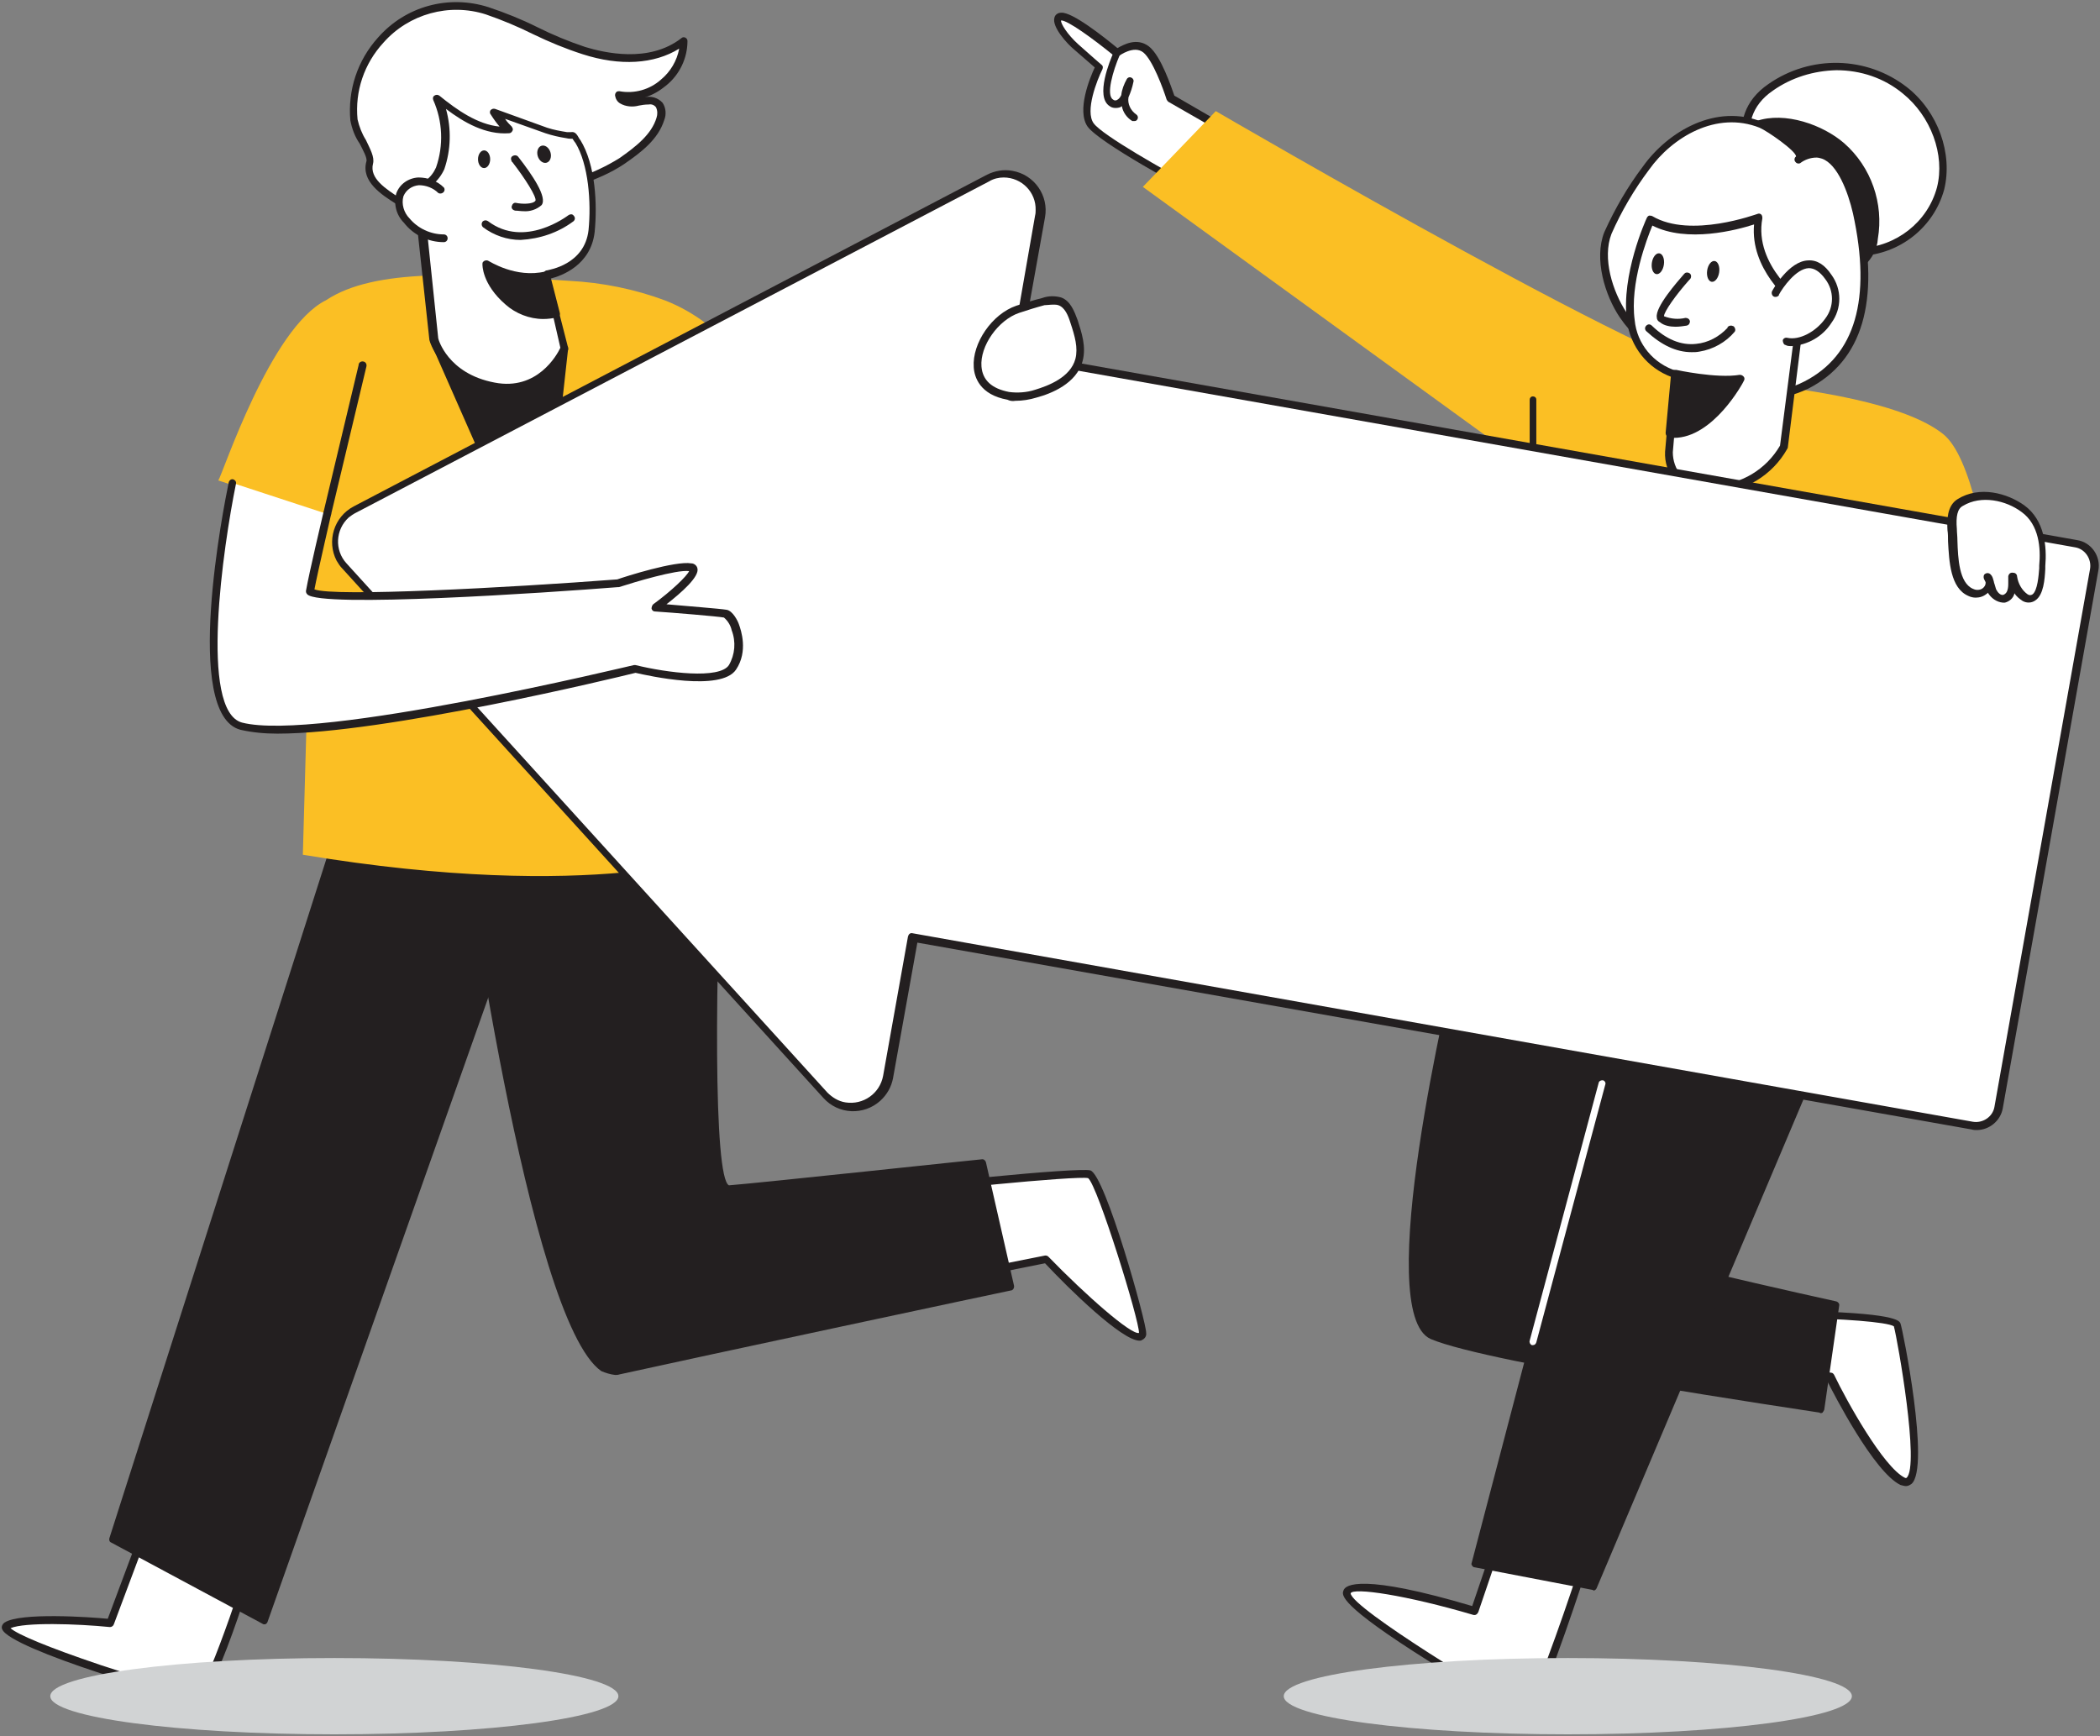 <svg width="433" height="358" viewBox="0 0 433 358" fill="none" xmlns="http://www.w3.org/2000/svg">
<rect x="0" y="0" width="433" height="358" fill="#808080" stroke="none"/>
<g clip-path="url(#clip0_10_1787)">
<path d="M326.573 323.112C326.573 323.112 316.432 354.238 314.609 353.668C312.786 353.098 276.55 332.119 277.804 328.471C279.057 324.822 304.126 332.347 304.126 332.347L309.823 315.587" fill="white"/>
<path d="M314.609 354.466C314.723 354.466 314.951 354.466 315.064 354.352C317.343 353.211 324.294 332.233 327.257 323.34C327.371 322.884 327.143 322.428 326.687 322.314C326.345 322.2 325.889 322.428 325.776 322.77C321.446 335.996 316.09 350.703 314.495 352.641C309.595 350.475 278.715 331.663 278.487 328.585C278.943 327.331 289.882 328.927 303.784 333.031C304.239 333.145 304.581 332.917 304.809 332.461L310.507 315.701C310.621 315.245 310.393 314.789 310.051 314.675C309.595 314.561 309.139 314.789 309.025 315.131L303.556 331.207C280.88 324.48 277.348 326.761 277.006 328.015C276.664 328.927 275.981 330.865 294.668 342.608C303.784 348.309 313.355 353.782 314.381 354.124C314.381 354.466 314.495 354.466 314.609 354.466Z" fill="#231F20"/>
<path d="M369.645 271.008C369.645 271.008 390.612 271.35 391.181 273.061C391.751 274.771 398.018 308.176 392.321 305.44C386.623 302.704 377.394 283.892 377.394 283.892L366.911 282.296L369.645 271.008Z" fill="white"/>
<path d="M393.005 306.466C393.46 306.466 393.802 306.238 394.144 306.01C398.018 302.59 392.321 274.087 391.865 272.946C391.637 272.376 391.068 270.666 369.531 270.324C369.19 270.324 368.848 270.552 368.734 270.894L365.999 282.182C365.999 282.41 365.999 282.638 366.113 282.752C366.227 282.98 366.455 283.094 366.683 283.094L376.71 284.69C378.078 287.426 386.396 303.616 391.865 306.238C392.321 306.352 392.663 306.466 393.005 306.466ZM390.498 273.517C391.295 276.481 395.853 302.362 393.119 304.756C393.119 304.756 393.005 304.87 392.777 304.756C388.333 302.59 380.698 288.794 378.191 283.55C378.078 283.322 377.85 283.094 377.622 283.094L367.936 281.611L370.329 271.806C379.331 271.92 389.13 272.604 390.498 273.517Z" fill="#231F20"/>
<path d="M250.343 25.539L241.341 20.408C241.341 20.408 238.834 12.313 236.327 10.375C233.82 8.437 230.288 11.059 230.288 11.059C230.288 11.059 221.058 3.306 218.779 3.534C216.5 3.762 219.463 7.753 221.742 9.691L226.528 13.909C226.528 13.909 222.311 22.46 224.704 25.881C227.097 29.301 246.696 39.676 246.696 39.676L250.343 25.539Z" fill="white"/>
<path d="M246.81 40.474C246.924 40.474 247.038 40.474 247.152 40.361C247.38 40.246 247.494 40.019 247.608 39.79L251.14 25.653C251.254 25.311 251.026 24.969 250.798 24.741L242.138 19.724C241.569 18.128 239.404 11.515 236.897 9.577C234.39 7.639 231.655 9.235 230.402 9.919C227.781 7.753 221.058 2.394 218.779 2.622C218.095 2.622 217.526 3.078 217.412 3.648C216.842 5.587 220.146 9.121 221.4 10.147L225.73 13.909C224.704 16.076 221.97 22.802 224.249 26.109C226.755 29.529 244.417 38.992 246.468 40.133C246.582 40.474 246.696 40.474 246.81 40.474ZM249.431 25.881L246.24 38.422C240.315 35.23 227.325 27.933 225.502 25.425C223.679 22.917 226.186 16.532 227.325 14.252C227.439 13.909 227.439 13.568 227.097 13.339C227.097 13.339 224.59 11.173 222.311 9.121C220.032 7.069 218.665 4.789 218.779 4.218C220.032 4.104 225.388 7.981 229.718 11.515C230.06 11.743 230.402 11.743 230.744 11.515C230.744 11.515 233.82 9.235 235.757 10.831C237.694 12.427 239.859 18.356 240.543 20.522C240.657 20.75 240.771 20.864 240.885 20.978L249.431 25.881Z" fill="#231F20"/>
<path d="M358.934 78.099C351.87 81.975 250.684 22.916 250.684 22.916L235.643 38.536L338.082 112.873L358.934 78.099Z" fill="#FBBF24"/>
<path d="M324.864 77.073C324.864 77.073 385.028 77.073 400.639 89.5C412.148 98.621 414.313 162.582 414.313 162.582L299.34 153.575C299.34 153.575 292.731 86.194 324.864 77.073Z" fill="#FBBF24"/>
<path d="M316.09 114.469C316.546 114.469 316.774 114.127 316.774 113.785V82.431C316.774 81.975 316.432 81.747 316.09 81.747C315.634 81.747 315.406 82.089 315.406 82.431V113.785C315.406 114.127 315.748 114.469 316.09 114.469Z" fill="#231F20"/>
<path d="M301.619 195.988C301.619 195.988 283.501 270.324 295.466 275.569C307.43 280.813 375.457 290.618 375.457 290.618L378.533 269.184C378.533 269.184 326.231 257.783 323.383 255.16C320.534 252.538 340.931 189.375 341.386 188.805C341.842 188.235 301.619 195.988 301.619 195.988Z" fill="#231F20"/>
<path d="M375.343 291.416C375.571 291.416 375.685 291.416 375.798 291.302C375.912 291.188 376.026 290.96 376.14 290.732L379.217 269.298C379.331 268.842 378.989 268.5 378.647 268.386C358.478 263.939 325.776 256.3 323.838 254.476C322.243 251.056 340.247 192.795 341.956 189.147C342.07 188.919 342.07 188.577 341.956 188.349C341.614 187.665 341.5 187.437 301.391 195.076C301.049 195.19 300.821 195.418 300.707 195.646C298.884 203.285 282.817 270.78 295.01 276.139C306.974 281.269 372.38 290.846 375.115 291.302L375.343 291.416ZM377.508 269.754L374.659 289.706C367.025 288.566 306.746 279.559 295.693 274.771C293.073 273.63 289.54 266.904 294.782 233.954C297.517 216.738 301.505 199.75 302.188 196.672C315.634 194.05 335.005 190.515 340.019 189.717C336.487 198.838 322.015 246.267 322.129 254.02C322.015 254.59 322.243 255.274 322.699 255.73C325.548 258.239 369.645 268.044 377.508 269.754Z" fill="#231F20"/>
<path d="M385.028 193.48L328.51 327.217L304.126 322.542L341.159 181.28L385.028 193.48Z" fill="#231F20"/>
<path d="M328.51 328.015C328.852 328.015 329.08 327.787 329.194 327.559L385.826 193.708C385.94 193.48 385.94 193.252 385.826 193.024C385.712 192.796 385.598 192.682 385.37 192.568L341.386 180.482C341.159 180.482 340.931 180.482 340.817 180.596C340.589 180.71 340.475 180.824 340.475 181.052L303.442 322.314C303.328 322.542 303.442 322.77 303.556 322.884C303.67 323.112 303.898 323.226 304.126 323.226L328.51 327.901V328.015ZM384.003 193.936L328.055 326.305L305.151 321.858L341.728 182.193L384.003 193.936Z" fill="#231F20"/>
<path d="M365.087 18.014C373.406 12.086 384.686 12.314 392.777 18.698C398.702 23.373 401.892 31.582 400.069 38.879C398.246 46.175 391.181 51.534 383.547 51.99C376.254 52.332 368.506 46.061 364.632 40.361C359.96 33.406 356.769 23.715 365.087 18.014Z" fill="white"/>
<path d="M382.863 52.788C383.091 52.788 383.319 52.788 383.547 52.788C391.637 52.446 398.702 46.973 400.867 39.106C402.69 31.696 399.613 23.031 393.232 18.014C384.914 11.515 373.292 11.287 364.632 17.33C354.49 24.285 360.757 36.028 363.948 40.703C367.822 46.631 375.457 52.788 382.863 52.788ZM378.647 14.48C383.661 14.48 388.447 16.076 392.321 19.268C398.132 23.943 401.095 31.924 399.386 38.651C397.448 45.833 390.953 50.85 383.547 51.192C376.824 51.534 369.303 45.719 365.315 39.905C362.353 35.572 356.541 24.855 365.543 18.698C369.417 15.962 373.975 14.594 378.647 14.48Z" fill="#231F20"/>
<path d="M379.787 30.099C385.142 34.774 387.649 41.956 386.51 49.025C386.282 50.964 385.37 52.788 384.003 54.042C381.154 56.322 376.938 54.954 373.861 53.016C368.962 49.595 364.974 45.149 362.125 39.904C359.96 36.256 356.769 27.819 362.581 25.767C368.05 23.828 375.571 26.565 379.787 30.099Z" fill="#231F20"/>
<path d="M380.357 56.094C381.838 56.094 383.319 55.638 384.459 54.726C386.054 53.244 387.079 51.306 387.193 49.254C388.447 41.957 385.826 34.432 380.243 29.529C375.913 25.767 368.05 22.917 362.125 24.969C360.53 25.425 359.276 26.679 358.82 28.161C357.111 32.722 360.872 39.448 361.327 40.133C364.29 45.491 368.392 50.166 373.406 53.586C375.457 55.182 377.85 55.98 380.357 56.094ZM366.569 25.881C371.241 26.109 375.685 27.819 379.331 30.783C384.459 35.344 386.965 42.185 385.712 48.911C385.484 50.622 384.687 52.218 383.433 53.472C380.926 55.524 377.052 54.27 374.203 52.332C369.418 49.026 365.429 44.579 362.695 39.448C361.213 36.94 359.162 31.924 360.302 28.845C360.644 27.705 361.555 26.907 362.695 26.565C363.948 26.109 365.202 25.881 366.569 25.881Z" fill="#231F20"/>
<path d="M350.274 75.476C351.528 76.73 352.895 77.871 354.262 78.897C359.846 82.203 366.797 82.317 372.494 79.353C385.94 72.398 385.712 56.664 382.863 43.781C381.724 38.536 377.964 27.705 370.899 33.063C372.95 31.467 364.404 26.223 363.264 25.653C354.262 22.004 344.805 27.135 339.563 34.546C336.487 38.764 333.866 43.211 331.701 47.999C329.65 53.244 331.929 60.427 334.891 64.873C337.17 68.293 340.361 71.03 344.121 72.854C345.83 73.652 348.109 73.88 349.705 74.906C349.819 75.134 350.046 75.248 350.274 75.476Z" fill="white"/>
<path d="M363.606 82.317C366.797 82.317 369.987 81.519 372.836 80.151C384.003 74.451 387.649 62.137 383.661 43.781C383.091 41.273 381.04 33.064 376.254 31.354C374.773 30.784 373.064 31.012 371.696 31.81C370.443 29.073 363.948 25.425 363.492 25.197C353.807 21.207 343.893 27.135 338.766 34.318C335.575 38.536 332.954 43.097 330.789 47.886C328.624 53.358 330.903 60.883 333.98 65.444C336.373 68.978 339.677 71.942 343.551 73.766C344.349 74.109 345.261 74.451 346.172 74.679C347.198 74.907 348.223 75.249 349.135 75.819C349.363 75.933 349.591 76.047 349.704 76.275C350.16 76.731 350.73 77.187 351.186 77.643C351.983 78.441 352.781 79.125 353.693 79.809C356.655 81.405 360.074 82.317 363.606 82.317ZM374.545 32.494C374.887 32.494 375.343 32.608 375.684 32.722C378.875 33.862 381.04 39.563 382.066 44.009C385.94 61.681 382.521 73.31 372.038 78.669C366.569 81.519 359.96 81.405 354.604 78.213C353.807 77.643 353.009 77.073 352.325 76.275C351.756 75.705 351.3 75.249 350.73 74.793C350.502 74.565 350.274 74.451 350.046 74.222C349.021 73.653 347.881 73.196 346.742 72.968C345.944 72.74 345.147 72.512 344.349 72.17C340.703 70.46 337.626 67.838 335.347 64.417C332.498 60.085 330.333 53.244 332.271 48.228C334.322 43.553 336.942 39.107 340.019 35.002C344.805 28.275 353.921 22.803 362.808 26.337C364.404 27.021 370.329 31.126 370.329 32.266C369.987 32.494 369.873 33.064 370.215 33.406C370.443 33.748 371.013 33.862 371.354 33.52C372.152 32.95 373.292 32.494 374.545 32.494Z" fill="#231F20"/>
<path d="M340.247 45.263C340.247 45.263 335.005 56.779 336.259 66.013C336.829 71.258 340.475 75.705 345.489 77.187L344.121 93.148C344.121 93.148 343.324 101.357 353.465 100.901C359.39 100.673 364.86 97.367 367.822 92.122L371.469 62.821C371.469 62.821 360.644 55.296 362.581 44.807C362.581 44.921 348.565 50.28 340.247 45.263Z" fill="white"/>
<path d="M352.781 101.699H353.465C359.732 101.471 365.429 98.051 368.506 92.578C368.506 92.464 368.62 92.464 368.62 92.35L372.266 63.049C372.266 62.707 372.152 62.479 371.924 62.251C371.81 62.137 361.555 54.84 363.378 45.035C363.378 44.807 363.378 44.465 363.15 44.237C362.922 44.009 362.581 44.009 362.353 44.123C362.239 44.123 348.565 49.253 340.703 44.579C340.475 44.465 340.247 44.465 340.019 44.465C339.791 44.579 339.677 44.693 339.563 44.921C339.335 45.377 334.208 56.778 335.461 66.127C336.145 71.486 339.677 75.932 344.691 77.757L343.323 93.148C343.21 95.314 343.893 97.481 345.375 99.191C347.084 100.901 349.477 101.813 352.781 101.699ZM367.025 91.894C364.176 96.797 359.048 99.875 353.465 100.103C350.388 100.217 347.995 99.533 346.628 98.051C345.488 96.683 344.919 94.972 344.919 93.262L346.286 77.3C346.286 76.958 346.058 76.502 345.716 76.502C340.931 75.02 337.512 70.916 337.056 66.013C336.031 58.488 339.563 49.253 340.703 46.517C347.881 50.165 358.137 47.429 361.669 46.289C360.871 55.41 368.734 62.023 370.671 63.505L367.025 91.894Z" fill="#231F20"/>
<path d="M366.113 60.313C366.113 60.313 372.038 49.595 376.938 57.12C381.838 64.645 373.064 71.6 368.278 70.46" fill="white"/>
<path d="M369.417 71.372C372.722 71.144 375.798 69.434 377.622 66.583C379.787 63.619 379.787 59.629 377.622 56.664C376.254 54.612 374.659 53.586 372.836 53.7C368.848 53.814 365.543 59.743 365.429 59.971C365.201 60.313 365.315 60.883 365.657 61.111C365.999 61.339 366.569 61.225 366.797 60.883V60.769C367.594 59.287 370.329 55.41 372.95 55.296C374.089 55.296 375.229 55.98 376.368 57.576C378.191 59.971 378.191 63.277 376.368 65.671C374.431 68.408 371.013 70.232 368.506 69.662C368.05 69.548 367.594 69.89 367.594 70.232C367.594 70.574 367.822 71.144 368.164 71.144C368.506 71.372 368.962 71.372 369.417 71.372Z" fill="#231F20"/>
<path d="M345.488 67.382C346.286 67.382 346.97 67.267 347.767 67.153C348.223 67.039 348.451 66.697 348.451 66.241C348.337 65.785 347.995 65.557 347.54 65.557C346.058 65.899 344.577 65.785 343.096 65.215C343.096 64.303 345.488 60.883 348.337 57.69C348.679 57.462 348.793 56.892 348.565 56.55C348.337 56.208 347.767 56.094 347.426 56.322C347.312 56.436 347.312 56.436 347.198 56.55C345.83 58.147 341.272 63.277 341.614 65.443C341.614 65.899 341.842 66.241 342.298 66.469C343.096 67.153 344.349 67.382 345.488 67.382Z" fill="#231F20"/>
<path d="M348.793 72.626C349.363 72.626 349.819 72.626 350.388 72.512C353.237 72.056 355.858 70.574 357.681 68.408C357.909 68.066 357.795 67.61 357.453 67.267C357.453 67.267 357.453 67.267 357.339 67.267C356.997 67.04 356.428 67.153 356.2 67.496C356.2 67.496 356.2 67.496 356.2 67.61C354.49 69.434 352.212 70.688 349.705 70.916C346.628 71.258 343.552 70.004 340.589 67.153C340.247 66.811 339.791 66.811 339.449 67.153C339.108 67.496 339.108 67.952 339.449 68.294C342.526 71.144 345.603 72.626 348.793 72.626Z" fill="#231F20"/>
<path d="M345.489 77.073C345.489 77.073 353.921 78.897 358.934 78.099C358.934 78.099 352.439 90.184 344.349 89.386L345.489 77.073Z" fill="#231F20"/>
<path d="M345.147 90.298C353.237 90.298 359.39 79.011 359.618 78.441C359.732 78.213 359.732 77.871 359.504 77.643C359.276 77.415 359.048 77.3 358.706 77.3C353.921 78.099 345.603 76.274 345.603 76.274C345.375 76.274 345.147 76.274 344.919 76.388C344.691 76.502 344.577 76.731 344.577 76.959L343.437 89.272C343.437 89.728 343.665 90.07 344.121 90.184L345.147 90.298ZM357.453 79.125C355.63 82.089 350.844 88.702 345.261 88.702L346.172 78.099C349.933 78.783 353.693 79.125 357.453 79.125Z" fill="#231F20"/>
<path d="M352.933 58.114C352.248 58.016 351.829 56.977 351.998 55.792C352.167 54.608 352.859 53.727 353.544 53.825C354.23 53.922 354.648 54.962 354.48 56.146C354.311 57.331 353.619 58.211 352.933 58.114Z" fill="#231F20"/>
<path d="M341.531 56.531C340.846 56.433 340.427 55.394 340.596 54.209C340.765 53.025 341.457 52.144 342.142 52.242C342.828 52.339 343.247 53.379 343.078 54.563C342.909 55.747 342.217 56.628 341.531 56.531Z" fill="#231F20"/>
<path d="M233.934 24.969C234.162 24.969 234.39 24.855 234.504 24.627C234.732 24.285 234.618 23.828 234.276 23.601C233.136 22.802 232.453 21.434 232.681 20.066C233.136 19.04 233.478 18.014 233.706 16.874C233.82 16.532 233.592 16.076 233.136 15.962C232.795 15.848 232.453 16.076 232.339 16.304C231.769 17.33 231.313 18.47 231.199 19.61C230.971 20.066 230.743 20.408 230.288 20.636C230.06 20.75 229.718 20.75 229.49 20.522C228.009 19.61 229.49 14.594 230.857 11.401C230.971 11.059 230.857 10.603 230.516 10.489C230.174 10.375 229.718 10.489 229.604 10.831C228.92 12.313 225.73 19.952 228.806 21.89C229.376 22.346 230.288 22.346 230.971 22.118C231.085 22.004 231.199 22.004 231.313 21.89C231.541 23.145 232.339 24.285 233.478 24.969C233.706 24.969 233.82 24.969 233.934 24.969Z" fill="#231F20"/>
<path d="M316.09 277.393C316.432 277.393 316.66 277.165 316.774 276.823L331.017 223.579C331.131 223.237 330.789 222.781 330.447 222.781C330.106 222.781 329.764 222.895 329.65 223.237L315.406 276.481C315.292 276.823 315.52 277.279 315.862 277.393C315.976 277.393 316.09 277.393 316.09 277.393Z" fill="white"/>
<path d="M185.734 245.926C186.76 245.127 222.425 241.479 224.59 242.163C226.755 242.847 235.757 272.376 235.643 274.885C235.301 279.901 215.588 259.721 215.588 259.721L185.734 265.65" fill="white"/>
<path d="M234.96 276.48C235.073 276.48 235.301 276.48 235.415 276.366C235.985 276.138 236.441 275.568 236.327 274.884C236.441 272.946 227.895 242.277 224.818 241.365C222.539 240.68 186.532 244.215 185.165 245.241C184.823 245.583 184.823 246.039 185.051 246.381C185.278 246.723 185.734 246.723 186.076 246.609C188.583 245.697 222.311 242.391 224.362 242.961C226.3 244.443 234.96 272.376 234.846 274.884C233.25 275.34 223.907 267.131 216.158 259.15C215.93 258.922 215.702 258.922 215.475 258.922L185.62 264.851C185.165 264.851 184.823 265.307 184.937 265.763C184.937 266.219 185.392 266.561 185.848 266.447H185.962L215.475 260.519C220.374 265.763 231.313 276.48 234.96 276.48Z" fill="#231F20"/>
<path d="M53.441 317.069C53.328 318.095 43.756 349.335 40.907 349.791C38.059 350.247 -1.937 337.705 1.367 335.425C4.672 333.145 22.79 334.855 22.79 334.855L32.361 308.974" fill="white"/>
<path d="M40.907 350.589C44.781 349.905 54.239 317.411 54.239 317.069C54.239 316.613 53.897 316.271 53.555 316.271C53.099 316.271 52.758 316.613 52.644 316.955C52.188 319.805 42.958 347.739 40.679 348.993C39.654 349.107 31.222 346.826 20.852 343.406C9.686 339.644 3.532 337.021 2.165 335.767C5.128 334.513 15.839 334.855 22.676 335.539C23.017 335.539 23.359 335.311 23.473 334.969L33.159 309.088C33.273 308.632 33.159 308.176 32.703 308.062C32.247 307.948 31.791 308.062 31.677 308.518L22.22 333.829C18.687 333.487 4.102 332.461 0.912 334.627C0.456 334.969 0.228 335.539 0.456 335.995C2.051 340.1 37.489 350.589 40.907 350.589Z" fill="#231F20"/>
<path d="M95.602 167.941C95.602 167.941 111.327 286.172 127.507 282.637C143.688 279.103 208.296 265.308 208.296 265.308L202.485 239.769C202.485 239.769 156.564 244.671 150.411 245.127C144.257 245.583 148.587 162.582 148.587 162.582L95.602 167.941Z" fill="#231F20"/>
<path d="M126.823 283.549C127.165 283.549 127.393 283.549 127.735 283.435C143.688 279.901 207.84 266.219 208.524 266.105C208.752 266.105 208.866 265.877 208.98 265.763C209.093 265.535 209.094 265.421 209.094 265.193L203.282 239.654C203.168 239.312 202.826 238.97 202.371 239.084C201.915 239.084 156.336 243.987 150.297 244.443C147.106 242.847 147.334 201.688 149.271 162.81C149.271 162.582 149.157 162.354 149.043 162.24C148.929 162.126 148.701 162.012 148.473 162.012L95.488 167.37C95.26 167.37 95.032 167.484 94.918 167.712C94.804 167.826 94.69 168.054 94.804 168.282C95.374 172.501 108.82 272.148 123.975 282.751C124.772 283.093 125.798 283.435 126.823 283.549ZM207.27 264.623C199.864 266.219 142.32 278.419 127.279 281.839C126.368 281.953 125.456 281.725 124.772 281.155C110.871 271.464 97.767 178.316 96.4 168.624L147.562 163.38C146.992 174.667 143.916 240.224 149.043 245.355C149.385 245.697 149.841 245.811 150.297 245.811C155.994 245.355 195.876 241.137 201.687 240.566L207.27 264.623Z" fill="#231F20"/>
<path d="M109.959 177.175L54.467 334.171L23.359 317.411L71.103 167.94L109.959 177.175Z" fill="#231F20"/>
<path d="M54.467 334.969C54.581 334.969 54.695 334.969 54.695 334.969C54.923 334.855 55.037 334.741 55.151 334.513L110.643 177.517C110.757 177.289 110.757 177.061 110.643 176.833C110.529 176.605 110.301 176.491 110.073 176.377L71.217 167.142C70.761 167.028 70.42 167.256 70.306 167.712L22.562 317.183C22.448 317.525 22.562 317.981 22.904 318.095L54.125 334.855C54.239 334.969 54.353 334.969 54.467 334.969ZM108.934 177.746L54.125 333.031L24.385 317.069L71.787 168.853L108.934 177.746Z" fill="#231F20"/>
<path d="M64.38 105.462L45.009 99.077C45.921 97.823 55.72 67.609 67.229 61.909C77.37 55.182 96.172 56.436 117.366 57.918C124.203 58.26 130.926 59.629 137.307 62.023C161.236 71.6 164.654 103.067 164.654 103.067L142.662 110.706C142.662 110.706 146.195 153.575 149.613 176.036C149.613 176.036 122.721 186.297 62.443 176.264C62.443 176.378 64.266 111.732 64.38 105.462Z" fill="#FBBF24"/>
<path d="M89.563 70.118L111.099 119.257L116.34 71.828L89.563 70.118Z" fill="#231F20"/>
<path d="M111.099 120.055H111.213C111.555 119.941 111.782 119.713 111.896 119.371L117.138 71.942C117.138 71.714 117.138 71.486 116.91 71.372C116.796 71.258 116.568 71.144 116.34 71.144L89.563 69.434C89.335 69.434 88.993 69.548 88.879 69.776C88.765 70.004 88.651 70.346 88.765 70.574L110.415 119.713C110.529 120.055 110.757 120.169 111.099 120.055ZM115.543 72.512L110.643 116.293L90.816 71.03L115.543 72.512Z" fill="#231F20"/>
<path d="M78.282 8.209C83.751 2.052 92.412 -0.342 100.274 2.166C107.111 4.332 113.378 8.209 120.215 10.375C127.051 12.541 135.142 12.883 140.839 8.437C141.067 15.05 134.002 20.978 127.507 19.61C127.735 21.206 129.9 21.434 131.495 21.092C133.091 20.75 135.028 20.408 135.939 21.662C136.395 22.574 136.509 23.601 136.167 24.513C135.028 28.389 131.495 30.897 128.191 33.178C123.405 36.484 118.505 37.168 113.72 39.448C108.592 41.843 104.718 45.263 98.793 46.175C93.437 46.859 87.968 45.491 83.41 42.413C80.561 40.36 74.978 37.738 76.003 33.52C76.573 31.467 73.04 27.705 72.699 24.741C72.243 18.584 74.294 12.655 78.282 8.209Z" fill="white"/>
<path d="M95.944 47.087C96.969 47.087 97.881 46.973 98.906 46.859C103.122 46.289 106.313 44.465 109.617 42.526C111.099 41.728 112.58 40.816 114.175 40.132C115.884 39.334 117.708 38.65 119.531 38.08C122.721 37.054 125.912 35.686 128.647 33.862C132.293 31.353 135.711 28.731 136.965 24.741C137.421 23.6 137.307 22.232 136.623 21.206C135.711 20.18 134.23 19.724 132.977 20.066C134.572 19.61 136.053 18.698 137.307 17.672C140.155 15.392 141.75 11.971 141.75 8.437C141.75 8.095 141.523 7.867 141.295 7.753C141.067 7.639 140.725 7.639 140.497 7.867C133.774 13.111 124.43 10.831 120.67 9.691C117.252 8.551 113.947 7.183 110.757 5.586C107.566 3.99 104.148 2.622 100.729 1.482C92.525 -1.14 83.637 1.254 77.94 7.753C73.724 12.427 71.673 18.584 72.243 24.855C72.584 26.565 73.154 28.161 74.18 29.643C74.863 31.011 75.775 32.607 75.547 33.291C74.408 37.396 78.624 40.132 81.7 42.071C82.27 42.413 82.726 42.755 83.181 43.097C86.828 45.719 91.272 47.087 95.944 47.087ZM133.774 21.548C134.344 21.434 134.914 21.662 135.256 22.118C135.597 22.802 135.597 23.6 135.369 24.285C134.344 27.705 131.153 30.213 127.735 32.607C125 34.318 122.038 35.686 118.961 36.712C117.024 37.282 115.201 38.08 113.378 38.878C111.782 39.676 110.187 40.474 108.82 41.386C105.629 43.211 102.667 44.921 98.678 45.491C93.437 46.175 88.195 44.921 83.979 41.843C83.523 41.5 82.954 41.158 82.384 40.816C79.649 38.992 76.117 36.826 76.914 33.748C77.256 32.379 76.345 30.783 75.433 28.845C74.635 27.591 74.066 26.109 73.724 24.627C73.154 18.812 75.091 13.111 79.079 8.779C84.321 2.85 92.639 0.57 100.16 2.964C103.464 4.104 106.769 5.472 109.959 7.069C113.264 8.665 116.568 10.033 120.1 11.173C127.849 13.681 134.914 13.225 140.041 10.033C139.585 12.541 138.218 14.822 136.281 16.418C134.002 18.47 130.812 19.382 127.735 18.812C127.507 18.812 127.165 18.812 127.051 19.04C126.823 19.268 126.823 19.496 126.823 19.724C126.937 20.408 127.279 20.978 127.849 21.32C128.988 22.004 130.47 22.118 131.723 21.776C132.293 21.662 132.977 21.548 133.774 21.548Z" fill="#231F20"/>
<path d="M112.58 56.778L116.454 71.828C116.454 71.828 112.124 81.747 101.869 79.809C91.614 77.87 89.563 70.231 89.563 70.118C88.993 64.645 88.423 59.286 87.853 53.814L86.828 43.781C86.6 42.754 86.486 41.728 86.486 40.702C87.17 38.422 90.019 37.168 90.816 34.774C92.411 29.985 92.297 24.855 90.246 20.294C94.576 23.714 99.476 27.249 104.946 26.907C103.806 25.767 102.781 24.512 101.983 23.144L112.694 27.021C114.061 27.477 115.543 27.819 117.024 28.047C118.619 28.389 118.05 27.363 119.189 29.301C122.152 34.203 122.607 42.298 122.038 47.885C120.898 55.638 112.58 56.778 112.58 56.778Z" fill="white"/>
<path d="M104.49 80.835C113.264 80.835 117.024 72.284 117.138 72.17C117.138 72.056 117.138 71.828 117.138 71.714L113.492 57.462C115.771 56.892 121.81 54.726 122.607 47.885C123.177 42.298 122.835 33.975 119.645 28.845L119.531 28.731C118.847 27.477 118.505 27.135 117.708 27.249C117.48 27.249 117.252 27.249 116.91 27.249C115.543 27.021 114.175 26.793 112.808 26.337L102.097 22.46C101.755 22.346 101.413 22.46 101.185 22.688C100.957 22.916 100.957 23.372 101.185 23.6C101.755 24.512 102.325 25.31 103.008 26.108C98.451 25.652 94.234 22.688 90.588 19.724C90.246 19.496 89.904 19.496 89.563 19.724C89.221 19.952 89.221 20.294 89.335 20.636C91.272 24.968 91.5 29.985 89.904 34.545C89.449 35.572 88.765 36.484 87.853 37.168C86.828 38.08 86.03 39.22 85.46 40.474C85.347 41.386 85.347 42.184 85.575 42.982C85.575 43.324 85.688 43.552 85.688 43.78L88.537 70.117C88.537 70.117 90.588 78.326 101.527 80.493C102.667 80.835 103.578 80.949 104.49 80.835ZM115.543 71.714C114.859 73.196 110.757 80.607 101.983 78.896C92.297 77.072 90.36 69.889 90.36 69.775L87.626 43.552C87.626 43.21 87.511 42.868 87.511 42.526C87.398 41.956 87.284 41.272 87.284 40.702C87.74 39.676 88.423 38.764 89.221 38.08C90.246 37.168 91.044 36.142 91.614 34.887C92.981 30.897 93.095 26.564 91.956 22.46C95.716 25.31 100.16 27.819 104.946 27.477C105.401 27.477 105.743 27.021 105.743 26.678C105.743 26.451 105.629 26.337 105.515 26.108C105.059 25.652 104.49 25.082 104.148 24.512L112.466 27.477C113.833 27.933 115.315 28.275 116.796 28.503C117.252 28.617 117.594 28.617 118.049 28.617L118.505 29.301L118.619 29.415C121.354 33.861 121.924 41.728 121.354 47.429C120.556 54.612 113.15 55.638 112.808 55.752C112.58 55.752 112.352 55.866 112.238 56.094C112.124 56.322 112.124 56.55 112.124 56.778L115.543 71.714Z" fill="#231F20"/>
<path d="M114.517 64.645C110.985 65.443 107.338 64.531 104.604 62.137C99.932 58.032 100.16 54.384 100.16 54.384C100.16 54.384 105.857 58.26 112.466 56.664L114.517 64.645Z" fill="#231F20"/>
<path d="M112.01 65.785C112.922 65.785 113.947 65.671 114.859 65.443C115.315 65.329 115.543 64.873 115.429 64.531L113.378 56.55C113.264 56.094 112.808 55.866 112.466 55.98C106.313 57.462 100.843 53.814 100.73 53.814C100.388 53.586 99.818 53.7 99.59 54.042C99.476 54.156 99.476 54.27 99.476 54.498C99.476 54.612 99.362 58.602 104.262 62.821C106.313 64.645 109.162 65.785 112.01 65.785ZM113.606 64.075C110.529 64.531 107.452 63.619 105.173 61.567C103.35 60.085 101.983 58.146 101.185 55.98C104.49 57.69 108.25 58.261 111.896 57.69L113.606 64.075Z" fill="#231F20"/>
<path d="M106.199 32.835C106.199 32.835 112.124 40.36 110.985 41.842C109.845 43.325 106.199 42.755 106.199 42.755" fill="white"/>
<path d="M107.908 43.553C109.276 43.667 110.643 43.211 111.669 42.298C112.922 40.702 109.731 36.028 106.883 32.379C106.655 32.037 106.199 31.923 105.743 32.151C105.288 32.379 105.288 32.835 105.515 33.291C105.515 33.291 105.515 33.406 105.629 33.406C108.364 36.94 110.643 40.588 110.415 41.386C109.845 42.184 107.453 42.071 106.427 41.842C105.971 41.728 105.629 42.071 105.515 42.526C105.401 42.983 105.743 43.325 106.199 43.439C106.769 43.439 107.339 43.553 107.908 43.553Z" fill="#231F20"/>
<path d="M99.807 34.661C99.115 34.658 98.557 33.839 98.561 32.832C98.565 31.824 99.13 31.01 99.822 31.013C100.514 31.016 101.072 31.835 101.068 32.842C101.064 33.85 100.499 34.664 99.807 34.661Z" fill="#231F20"/>
<path d="M110.879 32.203C110.587 31.239 110.936 30.279 111.658 30.06C112.381 29.84 113.204 30.444 113.496 31.408C113.789 32.372 113.44 33.331 112.717 33.551C111.995 33.77 111.172 33.167 110.879 32.203Z" fill="#231F20"/>
<path d="M107.339 49.481C111.327 49.253 115.087 47.999 118.278 45.605C118.619 45.263 118.619 44.807 118.278 44.465C118.05 44.123 117.594 44.123 117.252 44.351C116.91 44.579 108.136 51.306 100.616 45.605C100.274 45.377 99.818 45.377 99.476 45.719C99.248 46.061 99.248 46.517 99.59 46.859C101.869 48.569 104.604 49.481 107.339 49.481Z" fill="#231F20"/>
<path d="M90.816 39.334C89.563 38.194 87.968 37.51 86.258 37.51C84.549 37.624 82.954 38.65 82.384 40.246C81.928 42.184 82.498 44.123 83.865 45.491C85.802 47.771 88.651 49.025 91.614 49.025" fill="white"/>
<path d="M91.5 49.937C91.956 49.937 92.297 49.595 92.297 49.139C92.297 48.683 91.956 48.341 91.5 48.341C88.765 48.341 86.144 47.087 84.435 45.035C83.296 43.895 82.726 42.07 83.182 40.474C83.751 39.106 85.005 38.308 86.372 38.194C87.853 38.194 89.335 38.764 90.36 39.79C90.702 40.018 91.272 39.904 91.5 39.562C91.728 39.334 91.728 38.878 91.5 38.65C90.132 37.282 88.195 36.598 86.258 36.598C84.207 36.712 82.384 37.966 81.7 39.904C81.13 42.07 81.7 44.35 83.296 45.947C85.233 48.455 88.309 49.937 91.5 49.937Z" fill="#231F20"/>
<path d="M67.457 106.716C67.799 106.716 68.141 106.488 68.254 106.146L75.547 75.59C75.661 75.134 75.433 74.678 74.977 74.564C74.522 74.45 74.066 74.678 73.952 75.134V75.248L66.659 105.804C66.545 106.26 66.773 106.716 67.229 106.716H67.457Z" fill="#231F20"/>
<path d="M323.269 357.658C290.922 357.658 264.7 354.136 264.7 349.791C264.7 345.446 290.922 341.924 323.269 341.924C355.615 341.924 381.838 345.446 381.838 349.791C381.838 354.136 355.615 357.658 323.269 357.658Z" fill="#D1D3D4"/>
<path d="M68.938 357.658C36.591 357.658 10.369 354.136 10.369 349.791C10.369 345.446 36.591 341.924 68.938 341.924C101.285 341.924 127.507 345.446 127.507 349.791C127.507 354.136 101.285 357.658 68.938 357.658Z" fill="#D1D3D4"/>
<path d="M72.926 105.006L203.51 36.598C207.156 34.66 211.714 36.142 213.651 39.79C214.449 41.272 214.677 42.983 214.335 44.579L209.207 73.31L427.986 112.188C430.493 112.644 432.202 115.039 431.746 117.547L412.034 228.481C411.578 230.99 409.185 232.7 406.678 232.244L188.013 193.251L182.885 221.983C182.202 226.087 178.327 228.709 174.225 228.025C172.63 227.683 171.149 226.885 170.009 225.631L70.875 116.521C68.14 113.443 68.368 108.768 71.445 105.918C71.901 105.69 72.356 105.234 72.926 105.006Z" fill="white"/>
<path d="M407.59 233.042C410.21 233.042 412.489 231.104 412.945 228.595L432.658 117.661C433.228 114.697 431.177 111.846 428.328 111.39L210.461 72.74L215.474 44.807C216.272 40.36 213.309 36.028 208.751 35.23C206.928 34.888 205.105 35.23 203.51 36.028L72.926 104.435C68.824 106.602 67.343 111.618 69.394 115.609C69.736 116.179 70.078 116.749 70.647 117.319L169.781 226.429C172.858 229.849 178.1 230.078 181.518 226.999C182.885 225.745 183.797 224.149 184.139 222.325L189.153 194.392L406.564 232.928C406.906 233.042 407.248 233.042 407.59 233.042ZM206.928 36.598C210.689 36.598 213.651 39.676 213.537 43.325C213.537 43.667 213.537 44.009 213.423 44.465L208.41 73.196C208.296 73.652 208.638 73.994 209.093 74.108L427.872 112.872C429.923 113.214 431.291 115.267 430.949 117.319L411.236 228.253C410.894 230.306 408.843 231.674 406.792 231.332L188.127 192.453C187.671 192.339 187.329 192.681 187.215 193.137L182.088 221.869C181.404 225.517 177.986 227.911 174.339 227.341C172.858 227.113 171.605 226.315 170.579 225.289L71.445 116.179C68.938 113.442 69.166 109.224 71.901 106.716C72.356 106.374 72.812 106.032 73.268 105.804L203.966 37.396C204.877 36.826 206.017 36.598 206.928 36.598Z" fill="#231F20"/>
<path d="M407.704 122.336C407.248 122.336 406.906 122.222 406.45 122.108C402.348 120.283 402.918 112.759 402.576 109.11C402.348 107.058 402.462 104.55 404.172 103.524C408.16 101.129 413.515 102.155 417.162 104.778C420.808 107.4 421.492 112.303 421.15 116.635C421.036 118.345 420.922 122.108 419.327 123.134C417.275 124.502 414.883 120.625 414.883 118.801V120.169C414.883 120.854 414.769 121.538 414.655 122.108C414.427 122.792 413.971 123.248 413.287 123.362C412.262 123.59 411.35 122.678 410.894 121.766C410.553 120.74 410.211 119.827 409.869 118.801C410.553 119.713 410.325 120.968 409.527 121.652C409.071 122.222 408.388 122.336 407.704 122.336Z" fill="white"/>
<path d="M412.945 124.274C413.059 124.274 413.287 124.274 413.401 124.274C414.313 124.046 415.11 123.362 415.338 122.45V122.336C415.794 123.02 416.364 123.476 417.047 123.932C417.845 124.388 418.871 124.388 419.668 123.818C421.377 122.678 421.605 119.486 421.719 117.319V116.749C422.061 112.759 421.605 107.286 417.389 104.208C413.857 101.7 408.16 100.103 403.602 102.954C401.437 104.322 401.437 107.286 401.551 109.338C401.665 110.022 401.665 110.821 401.665 111.619C401.892 115.723 402.12 121.31 405.881 122.906C406.336 123.134 406.906 123.248 407.362 123.248C408.16 123.248 408.957 123.02 409.641 122.45C409.755 122.45 409.755 122.336 409.869 122.222C410.552 123.362 411.692 124.16 412.945 124.274ZM414.085 118.801V120.17C414.085 120.74 414.085 121.31 413.857 121.88C413.743 122.222 413.401 122.564 413.059 122.678C412.49 122.792 411.92 122.222 411.578 121.538C411.464 121.196 411.35 120.74 411.236 120.398C411.122 120.17 411.122 119.828 411.008 119.6C410.894 119.143 410.78 118.801 410.439 118.459C410.097 118.117 409.641 118.117 409.299 118.345C408.957 118.573 408.957 119.029 409.071 119.372C409.185 119.6 409.299 119.828 409.413 120.056V120.284C409.413 120.626 409.185 120.968 408.957 121.196C408.615 121.538 408.16 121.652 407.704 121.652C407.362 121.652 407.02 121.538 406.792 121.424C403.944 120.17 403.716 115.153 403.602 111.505C403.602 110.593 403.488 109.794 403.488 109.11C403.26 106.488 403.602 104.892 404.741 104.322C408.501 102.042 413.629 103.182 416.82 105.576C420.466 108.198 420.808 113.101 420.466 116.635V117.205C420.352 118.687 420.124 121.766 419.099 122.564C418.757 122.792 418.415 122.792 418.073 122.564C416.934 121.766 416.136 120.398 415.908 118.915C415.908 118.459 415.566 118.117 415.11 118.117C414.541 118.003 414.199 118.345 414.085 118.801Z" fill="#231F20"/>
<path d="M209.663 63.847C211.372 63.277 213.195 62.707 215.019 62.251C216.158 61.909 217.298 61.795 218.437 62.137C220.146 62.821 220.83 64.645 221.4 66.356C222.311 68.864 223.109 71.714 222.425 74.222C221.4 77.985 217.298 80.151 213.537 81.177C211.714 81.747 209.663 81.975 207.726 81.747C196.445 79.695 202.143 66.356 209.663 63.847Z" fill="white"/>
<path d="M209.321 82.659C210.803 82.659 212.284 82.431 213.765 81.975C216.728 81.177 221.97 79.125 223.223 74.451C224.021 71.486 222.995 68.522 222.197 66.013C221.514 64.189 220.716 62.023 218.779 61.339C217.526 60.997 216.158 60.997 214.905 61.453C213.082 61.909 211.258 62.479 209.549 63.049C204.536 64.759 200.433 70.802 200.775 75.705C200.889 77.757 202.029 81.405 207.726 82.431C208.182 82.659 208.752 82.773 209.321 82.659ZM217.184 62.821C217.526 62.821 217.867 62.821 218.209 62.935C219.577 63.391 220.26 65.101 220.716 66.584C221.628 69.32 222.311 71.714 221.742 73.994C220.716 77.871 216.044 79.581 213.423 80.379C211.714 80.949 209.777 81.063 208.068 80.835C204.536 80.151 202.598 78.441 202.371 75.591C202.029 71.372 205.789 66.014 210.119 64.531C211.828 63.961 213.651 63.391 215.361 62.935C215.816 62.935 216.5 62.821 217.184 62.821Z" fill="#231F20"/>
<path d="M48.086 99.647C48.086 99.647 38.286 146.735 49.909 149.813C65.634 154.032 131.039 137.956 131.039 137.956C131.039 137.956 148.132 142.174 151.094 137.614C154.057 133.053 151.094 126.783 149.613 126.554C148.132 126.326 135.256 125.3 135.256 125.3C135.256 125.3 145.739 117.547 142.434 116.977C139.13 116.407 127.507 120.284 127.507 120.284C127.507 120.284 63.469 125.072 64.038 121.766C64.608 118.46 67.571 106.032 67.571 106.032" fill="white"/>
<path d="M57.202 151.295C79.308 151.295 126.937 139.78 131.04 138.753C133.546 139.324 148.701 142.744 151.778 138.069C154.285 134.307 152.804 129.974 152.348 128.72C152.12 128.036 151.094 125.984 149.841 125.756C148.587 125.528 141.181 124.958 137.421 124.616C140.497 122.222 144.257 118.915 143.802 117.205C143.688 116.635 143.118 116.179 142.548 116.179C139.244 115.609 128.875 118.915 127.279 119.485C104.832 121.196 68.71 123.134 64.836 121.538C65.52 117.889 68.255 106.26 68.255 106.146C68.368 105.69 68.027 105.348 67.571 105.234C67.229 105.12 66.773 105.348 66.659 105.804C66.545 106.26 63.697 118.345 63.127 121.652C63.013 121.994 63.127 122.336 63.355 122.564C65.976 125.414 113.036 122.222 127.393 121.082C127.507 121.082 127.507 121.082 127.621 121.082C130.812 120.055 139.472 117.433 142.092 117.775C141.637 118.801 138.446 121.88 134.686 124.616C134.458 124.844 134.344 125.186 134.344 125.528C134.458 125.87 134.686 126.098 135.028 126.098C138.56 126.326 148.132 127.124 149.271 127.352C150.069 128.036 150.639 128.948 150.866 129.975C151.778 132.369 151.55 134.991 150.297 137.157C148.36 140.122 137.535 138.753 131.04 137.157C130.926 137.157 130.812 137.157 130.698 137.157C130.014 137.271 65.406 153.005 49.909 149.015C41.021 146.62 46.035 112.645 48.656 99.761C48.77 99.305 48.428 98.963 48.086 98.849C47.63 98.735 47.288 99.077 47.174 99.419C46.149 104.322 37.603 147.304 49.567 150.497C52.074 151.067 54.581 151.295 57.202 151.295Z" fill="#231F20"/>
</g>
<defs>
<clipPath id="clip0_10_1787">
<rect width="433" height="358" fill="white" transform="matrix(-1 0 0 1 433 0)"/>
</clipPath>
</defs>
</svg>
